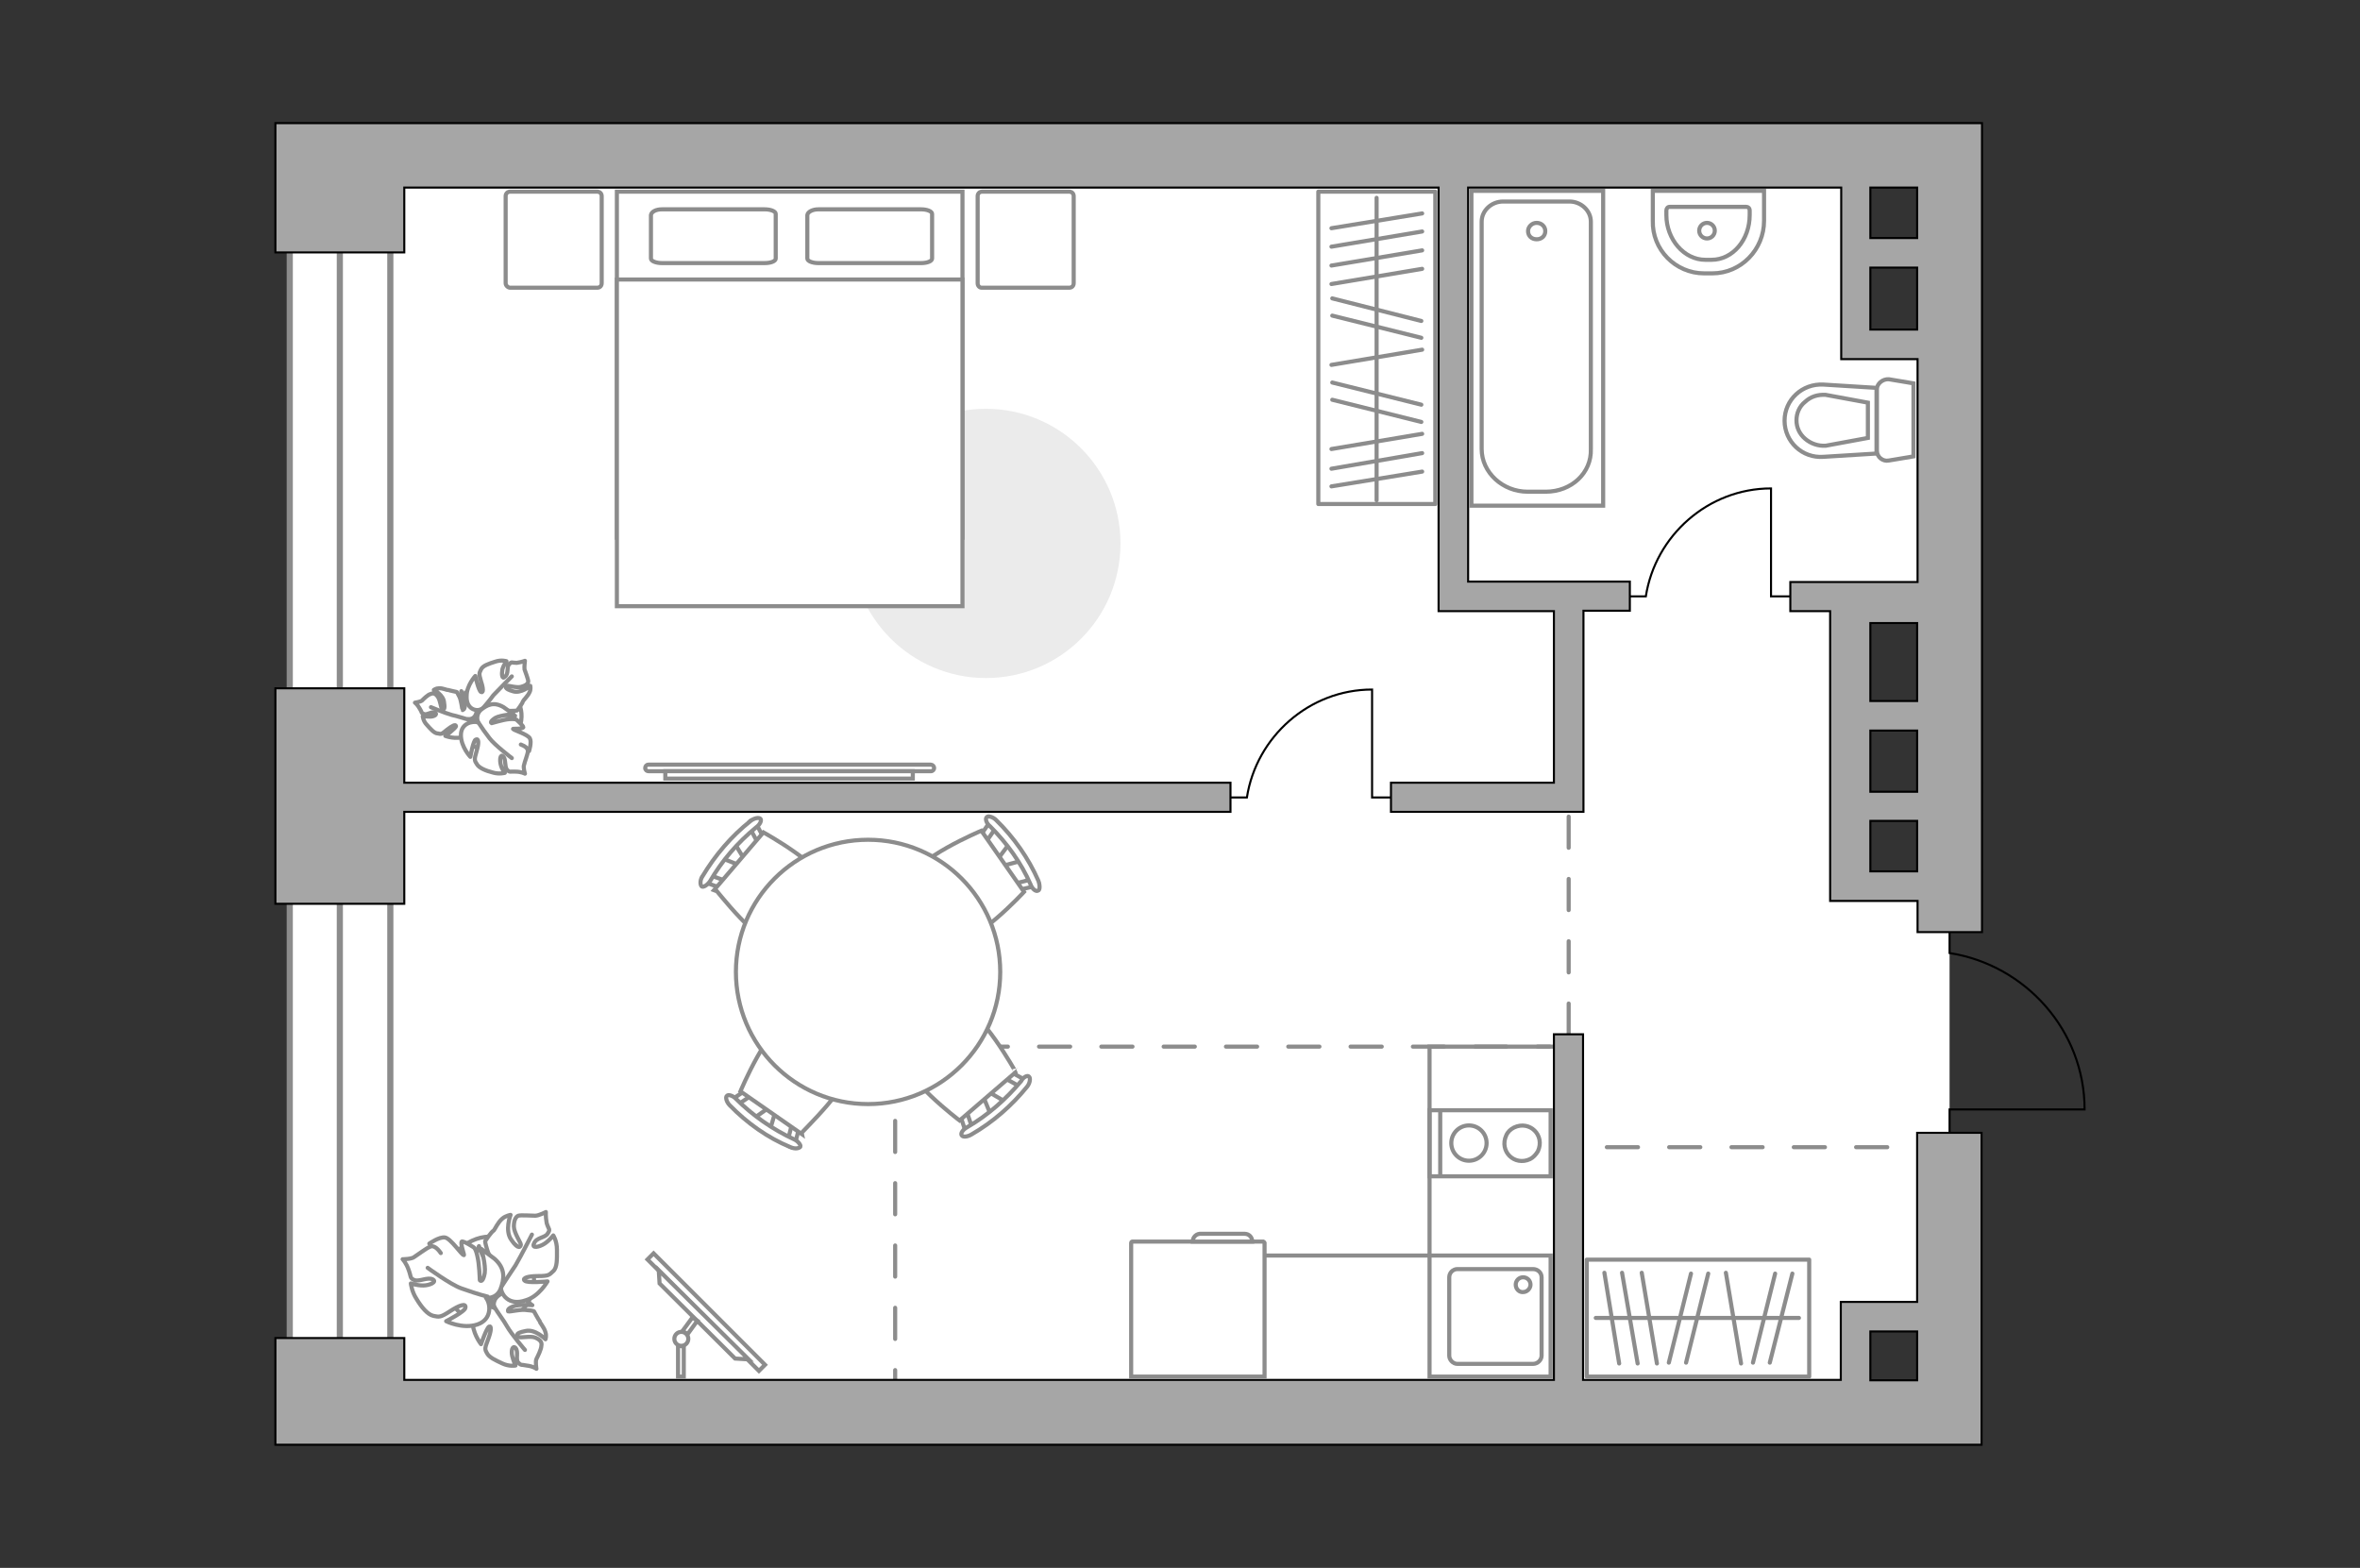 <?xml version="1.0" encoding="utf-8"?>
<!-- Generator: Adobe Illustrator 28.2.0, SVG Export Plug-In . SVG Version: 6.00 Build 0)  -->
<svg version="1.1" id="Слой_1" xmlns="http://www.w3.org/2000/svg" xmlns:xlink="http://www.w3.org/1999/xlink" x="0px" y="0px"
	 viewBox="0 0 575 382" style="enable-background:new 0 0 575 382;" xml:space="preserve">
<rect x="0" y="0" width="575" height="382" fill="#333333" stroke="none"/>
<style type="text/css">
	.st0{fill:#FFFFFF;}
	.st1{fill:#FFFFFF;stroke:#8C8C8C;stroke-width:1.5;stroke-linecap:round;stroke-miterlimit:10;}
	.st2{fill:none;stroke:#8C8C8C;stroke-width:1.5;stroke-linecap:round;stroke-miterlimit:10;}
	.st3{fill:none;stroke:#8C8C8C;stroke-linecap:round;stroke-linejoin:round;stroke-miterlimit:10;stroke-dasharray:7.591;}
	.st4{fill:none;stroke:#000000;stroke-width:0.5;stroke-miterlimit:10;}
	.st5{fill:#A6A6A6;stroke:#000000;stroke-width:0.5;stroke-miterlimit:10;}
	.st6{fill:none;stroke:#8C8C8C;stroke-miterlimit:10;}
	.st7{fill:none;stroke:#8C8C8C;stroke-miterlimit:10;}
	.st8{fill:#FFFFFF;stroke:#8C8C8C;stroke-miterlimit:10;}
	.st9{fill:#EBEBEB;}
	.st10{fill:#FFFFFF;stroke:#8C8C8C;stroke-linecap:round;stroke-linejoin:round;stroke-miterlimit:10;}
	.st11{fill:none;stroke:#8C8C8C;stroke-linecap:round;stroke-linejoin:round;stroke-miterlimit:10;}
	.st12{fill:#FFFFFF;stroke:#8C8C8C;stroke-width:1;stroke-miterlimit:10.001;}
	.st13{fill:#FFFFFF;stroke:#8C8C8C;stroke-width:1;stroke-miterlimit:9.999;}
</style>
<g id="bg">
	<polygon class="st0" points="453.4,320.8 475,320.8 475,215.9 452.1,215.9 452.1,145.3 475,145.3 475,82.8 453.4,82.8 453.4,36.7 
		83.5,36.7 83.5,344.2 453.4,344.2 	"/>
</g>
<g id="windows">
	<rect x="70.6" y="36.7" class="st1" width="24.5" height="307.4"/>
	<line class="st2" x1="82.8" y1="36.7" x2="82.8" y2="344.2"/>
</g>
<g id="plan">
	<line class="st3" x1="475" y1="279.5" x2="382.2" y2="279.5"/>
	<line class="st3" x1="382.2" y1="252.1" x2="382.2" y2="194.3"/>
	<polyline class="st3" points="382.2,255 218.1,255 218.1,344.2 	"/>
	<path class="st4" d="M475,276v-5.7h32.9c0-19.2-14.4-35.2-32.9-38.1V227"/>
	<path class="st4" d="M338.9,194.3h-4.6V168c-15.3,0-28.2,11.5-30.5,26.3h-4.1"/>
	<path class="st4" d="M436.1,145.3h-4.6V119c-15.3,0-28.2,11.5-30.5,26.3h-4"/>
	<g>
		<path class="st5" d="M482.8,352v-76h-15.7v41.2h-18.6v19h-62.8V252h-7.1v84.2H98.5V326H67.1v26H482.8z M455.7,324.4h11.4v11.9
			h-11.4V324.4z"/>
		<polygon class="st5" points="299.8,197.8 299.8,190.7 98.5,190.7 98.5,167.7 67.1,167.7 67.1,220.2 98.5,220.2 98.5,197.8 		"/>
		<path class="st5" d="M67.1,30v31.5h31.4V45.7h252v103.2h28.1v41.8h-39.7v7.1h46.9v-49h11.3v-7.1h-39.4v-96h90.9v41.8h18.6v54.3
			h-31v7.1h9.7v70.6h21.3v7.6h15.7V30H67.1z M467.1,45.7V58h-11.4V45.7H467.1z M455.7,80.3V65.2h11.4v15.1
			C467.1,80.3,455.7,80.3,455.7,80.3z M455.7,178h11.4v14.9h-11.4V178z M455.7,170.8v-19h11.4v19H455.7z M455.7,212.3V200h11.4v12.3
			H455.7z"/>
	</g>
	<g>
		<g>
			<rect x="348.3" y="270.5" class="st6" width="29.5" height="16.1"/>
		</g>
		<line class="st6" x1="350.9" y1="286.7" x2="350.9" y2="270.5"/>
		<ellipse class="st7" cx="357.9" cy="278.5" rx="4.3" ry="4.3"/>
		<path class="st6" d="M374.7,280.5c1.8-3.9-2-7.6-5.8-5.8c-0.8,0.4-1.5,1-1.9,1.9c-1.8,3.9,2,7.6,5.8,5.8
			C373.6,282,374.2,281.3,374.7,280.5z"/>
	</g>
	<g>
		<g>
			<rect x="348.3" y="305.9" class="st6" width="29.5" height="29.5"/>
		</g>
		<path class="st6" d="M375.6,330.3v-19.1c0-1.1-0.9-2-2.1-2h-18.4c-1.1,0-2,0.9-2,2v19.1c0,1,0.9,2,2,2h18.4
			C374.7,332.3,375.6,331.3,375.6,330.3z"/>
		<path class="st6" d="M369.3,313c0-1,0.8-1.8,1.8-1.8s1.8,0.8,1.8,1.8c0,0.9-0.8,1.8-1.8,1.8C370.2,314.9,369.3,314.1,369.3,313z"
			/>
	</g>
	<g>
		<rect x="358.5" y="46.5" class="st6" width="32.1" height="76.7"/>
		<path class="st6" d="M387.6,109.4V54c0-2.7-2.4-4.9-5.2-4.9h-16.2c-2.8,0-5.2,2.2-5.2,4.9v55.4c0,5.7,5.1,10.4,11.2,10.4h4.4
			C382.9,119.8,387.8,115.2,387.6,109.4z"/>
		<path class="st6" d="M374.4,54.3c-1.2,0-2.1,1-2.1,2c0,1.2,0.9,2,2.1,2s2.1-0.8,2.1-2C376.5,55.2,375.6,54.3,374.4,54.3z"/>
	</g>
	<g>
		<path id="Vector_134_1_" class="st8" d="M402.7,53.8v-7.3h27.1v7.3c0,7-5.6,12.8-12.6,12.8h-2C408.2,66.6,402.5,60.8,402.7,53.8z"
			/>
		<path id="Vector_133_1_" class="st8" d="M406,52.4v-1.1c0-0.5,0.3-0.9,0.8-0.9h18.7c0.4,0,0.8,0.3,0.8,0.9v1.1
			c0,6-4.1,10.9-9.3,10.9h-1.5C410.3,63.3,406,58.3,406,52.4z"/>
		<circle class="st8" cx="415.9" cy="56.2" r="1.9"/>
	</g>
	<g>
		<path id="wc_1_" class="st8" d="M444.8,96.3"/>
		<g id="Group_26_1_">
			<path id="Vector_130_1_" class="st8" d="M460.2,92.4l6,1v17.8l-6,1c-1.4,0.3-2.9-0.8-2.9-2.4v-15
				C457.3,93.5,458.7,92.3,460.2,92.4z"/>
			<path id="Vector_131_1_" class="st8" d="M444.3,93.7l12.9,0.8v16l-12.9,0.8c-5.2,0.4-9.5-3.7-9.5-8.8S439.1,93.4,444.3,93.7z"/>
			<path id="Vector_132_1_" class="st8" d="M455.1,98.1l-10.3-1.9c-1.9-0.1-3.6,0.4-5,1.7c-1.4,1.1-2.1,2.8-2.1,4.5s0.7,3.3,2.1,4.5
				s3.2,1.8,5,1.7l10.3-1.9V98.1z"/>
		</g>
	</g>
</g>
<g id="furniture">
	<g>
		<path id="Vector_8_2_" class="st8" d="M308.1,302.8v32.6h-32.5v-32.6c0-0.2,0.2-0.3,0.3-0.3h31.9
			C307.8,302.5,308,302.6,308.1,302.8z"/>
		<path id="Vector_9_2_" class="st8" d="M292.7,300.6h10.5c1.1,0,1.9,0.8,1.9,1.9h-14.5C290.6,301.4,291.5,300.5,292.7,300.6z"/>
	</g>
	<path id="Vector_1_" class="st9" d="M207.4,132.4c0-18.1,14.7-32.8,32.8-32.8s32.8,14.7,32.8,32.8s-14.6,32.8-32.8,32.8
		C222.1,165.2,207.3,150.4,207.4,132.4z"/>
	<g>
		<rect x="386.6" y="306.9" class="st10" width="54.2" height="28.5"/>
		<line class="st11" x1="424.2" y1="332.2" x2="420.5" y2="310.1"/>
		<line class="st11" x1="403.7" y1="332.2" x2="400" y2="310.1"/>
		<line class="st11" x1="399" y1="332.2" x2="395.2" y2="310.1"/>
		<line class="st11" x1="394.5" y1="332.2" x2="390.9" y2="310.1"/>
		<line class="st11" x1="410.8" y1="332" x2="416.2" y2="310.3"/>
		<line class="st11" x1="406.6" y1="332" x2="412" y2="310.3"/>
		<line class="st11" x1="431.2" y1="332" x2="436.7" y2="310.3"/>
		<line class="st11" x1="427.1" y1="332" x2="432.5" y2="310.3"/>
		<line class="st11" x1="438.3" y1="321.1" x2="388.8" y2="321.1"/>
	</g>
	<g>
		<rect x="321.2" y="46.7" class="st10" width="28.5" height="76.1"/>
		<line class="st11" x1="346.5" y1="56.4" x2="324.4" y2="60.1"/>
		<line class="st11" x1="346.5" y1="52" x2="324.4" y2="55.6"/>
		<line class="st11" x1="346.5" y1="85.2" x2="324.4" y2="88.9"/>
		<line class="st11" x1="346.5" y1="61" x2="324.4" y2="64.7"/>
		<line class="st11" x1="346.5" y1="65.5" x2="324.4" y2="69.2"/>
		<line class="st11" x1="346.5" y1="105.7" x2="324.4" y2="109.4"/>
		<line class="st11" x1="346.5" y1="110.4" x2="324.4" y2="114.2"/>
		<line class="st11" x1="346.5" y1="114.9" x2="324.4" y2="118.5"/>
		<line class="st11" x1="346.3" y1="98.6" x2="324.6" y2="93.2"/>
		<line class="st11" x1="346.3" y1="102.8" x2="324.6" y2="97.4"/>
		<line class="st11" x1="346.3" y1="78.2" x2="324.6" y2="72.7"/>
		<line class="st11" x1="346.3" y1="82.3" x2="324.6" y2="76.9"/>
		<line class="st11" x1="335.4" y1="48.2" x2="335.4" y2="121.9"/>
	</g>
	<g>
		<g id="Group_2_8_">
			<g id="Group_3_8_">
				<path id="Vector_10_8_" class="st8" d="M244.9,268.4l-4.6-2.7l-1,0.8l2,4.9L244.9,268.4z"/>
			</g>
			<g id="Group_4_8_">
				<path id="Vector_11_8_" class="st8" d="M234.3,271c-0.4,0.2-0.4,0.7-0.3,0.9l1.4,4.2c0.1,0.4,0.5,0.5,1,0.2s0.7-0.8,0.6-1.1
					l-1.4-4.2c-0.1-0.4-0.5-0.5-1-0.2C234.4,270.8,234.3,270.8,234.3,271z"/>
			</g>
			<g id="Group_5_8_">
				<path id="Vector_12_8_" class="st8" d="M245.2,261.6c-0.1,0.1-0.1,0.1-0.2,0.1c-0.4,0.4-0.3,0.8,0,1.1l3.8,2.1
					c0.4,0.1,0.9-0.1,1.3-0.5s0.3-0.8,0-1.1l-3.8-2.1C246.2,261.1,245.6,261.2,245.2,261.6z"/>
			</g>
			<path id="Vector_13_8_" class="st8" d="M233.7,245.2c-4.5-0.3-13.3,7.2-13.7,11.8c-0.4,5.3,13.8,16,13.8,16l13.7-11.8
				C247.5,261.3,238.9,245.6,233.7,245.2z"/>
			<path id="Vector_14_8_" class="st8" d="M248.8,263.4c-3.7,4.4-8.1,8.3-13.1,11.2c-1.1,0.6-1.7,1.5-1.4,2s1.4,0.4,2.4-0.2
				c5.2-3,9.8-7,13.6-11.7c0.7-0.9,0.8-2.1,0.4-2.4C250.4,261.9,249.3,262.4,248.8,263.4z"/>
		</g>
		<g id="Group_2_5_">
			<g id="Group_3_5_">
				<path id="Vector_10_5_" class="st8" d="M175.9,209.1l5,2l0.9-1l-2.8-4.6L175.9,209.1z"/>
			</g>
			<g id="Group_4_5_">
				<path id="Vector_11_5_" class="st8" d="M185.8,205c0.3-0.3,0.3-0.7,0.2-1l-2.1-3.9c-0.2-0.4-0.6-0.4-1.1-0.1
					c-0.5,0.4-0.6,0.9-0.4,1.2l2.1,3.9c0.2,0.4,0.6,0.4,1.1,0.1C185.7,205.2,185.7,205.1,185.8,205z"/>
			</g>
			<g id="Group_5_5_">
				<path id="Vector_12_5_" class="st8" d="M176.5,215.8c0.1-0.1,0.1-0.1,0.2-0.2c0.3-0.5,0.2-0.9-0.2-1.1l-4.2-1.5
					c-0.4-0.1-0.9,0.2-1.2,0.7s-0.2,0.9,0.2,1.1l4.2,1.5C175.8,216.4,176.1,216.3,176.5,215.8z"/>
			</g>
			<path id="Vector_13_5_" class="st8" d="M190.2,230.4c4.5-0.3,12.1-9.2,11.9-13.7c-0.5-5.3-16.1-13.9-16.1-13.9l-11.8,13.8
				C174.4,216.6,185,230.7,190.2,230.4z"/>
			<path id="Vector_14_5_" class="st8" d="M173,214.7c2.9-5,6.7-9.4,11.2-13.1c1-0.7,1.4-1.7,1.1-2.1c-0.4-0.4-1.5-0.2-2.4,0.5
				c-4.7,3.7-8.7,8.4-11.8,13.6c-0.6,0.9-0.5,2.1-0.1,2.4C171.4,216.2,172.3,215.7,173,214.7z"/>
		</g>
		<g id="Group_2_4_">
			<g id="Group_3_4_">
				<path id="Vector_10_4_" class="st8" d="M245.8,205.7l-3.2,4.3l0.8,1.2l5.2-1.4L245.8,205.7z"/>
			</g>
			<g id="Group_4_4_">
				<path id="Vector_11_4_" class="st8" d="M247.3,216.4c0.3,0.4,0.7,0.5,1,0.4l4.3-1c0.4-0.1,0.6-0.5,0.3-1s-0.7-0.8-1-0.7
					l-4.3,1.1c-0.4,0.1-0.6,0.5-0.3,1C247.2,216.3,247.3,216.4,247.3,216.4z"/>
			</g>
			<g id="Group_5_4_">
				<path id="Vector_12_4_" class="st8" d="M239.3,204.6c0,0.1,0.1,0.1,0.1,0.2c0.3,0.4,0.8,0.4,1,0.1l2.5-3.6
					c0.2-0.4,0.1-1-0.4-1.4c-0.3-0.4-0.8-0.4-1-0.1l-2.5,3.6C238.8,203.8,238.9,204.3,239.3,204.6z"/>
			</g>
			<path id="Vector_13_4_" class="st8" d="M221.7,214.6c-0.8,4.5,6,14,10.4,14.9c5.3,0.9,17.4-12.2,17.4-12.2l-10.4-14.9
				C239.1,202.4,222.6,209.3,221.7,214.6z"/>
			<path id="Vector_14_4_" class="st8" d="M241.3,201.4c4,4,7.5,8.8,9.8,14.1c0.4,1.1,1.3,1.8,1.8,1.5c0.5-0.1,0.5-1.3,0.1-2.4
				c-2.4-5.5-6-10.6-10.3-14.8c-0.8-0.8-2-1.1-2.3-0.7C240,199.5,240.3,200.6,241.3,201.4z"/>
		</g>
		<g id="Group_2_3_">
			<g id="Group_3_3_">
				<path id="Vector_10_3_" class="st8" d="M187.6,275.3l1.5-5.1l-1.1-0.8l-4.4,3.1L187.6,275.3z"/>
			</g>
			<g id="Group_4_3_">
				<path id="Vector_11_3_" class="st8" d="M182.6,265.8c-0.3-0.3-0.8-0.3-1-0.1l-3.6,2.4c-0.4,0.3-0.4,0.7,0.1,1.1
					c0.3,0.4,0.9,0.5,1.1,0.3l3.6-2.4c0.4-0.3,0.4-0.7-0.1-1.1C182.7,265.9,182.7,265.8,182.6,265.8z"/>
			</g>
			<g id="Group_5_3_">
				<path id="Vector_12_3_" class="st8" d="M194.2,274c-0.1-0.1-0.1-0.1-0.2-0.2c-0.6-0.3-0.9-0.1-1.1,0.3l-1.1,4.3
					c-0.1,0.4,0.2,0.9,0.7,1c0.6,0.3,0.9,0.1,1.1-0.3l1.1-4.3C194.8,274.6,194.7,274.2,194.2,274z"/>
			</g>
			<path id="Vector_13_3_" class="st8" d="M207.3,258.7c-0.8-4.4-10.4-11.1-14.8-10.3c-5.2,1-12.1,17.5-12.1,17.5l14.8,10.3
				C195.1,275.9,208.2,263.9,207.3,258.7z"/>
			<path id="Vector_14_3_" class="st8" d="M193.5,277.6c-5.2-2.4-10.1-5.8-14.2-9.9c-0.8-0.8-1.9-1.1-2.2-0.7
				c-0.4,0.3-0.1,1.5,0.7,2.3c4.2,4.3,9.2,7.9,14.8,10.2c1.1,0.5,2.1,0.3,2.4-0.1C195.2,279,194.4,278,193.5,277.6z"/>
		</g>
		<g>
			<ellipse class="st12" cx="211.5" cy="236.8" rx="32.2" ry="32.2"/>
		</g>
	</g>
	<g>
		<path class="st8" d="M158,187.9c-0.4,0-0.8-0.3-0.8-0.8c0-0.4,0.3-0.8,0.8-0.8h68.8c0.4,0,0.8,0.4,0.8,0.8c0,0.4-0.3,0.8-0.8,0.8
			H158z"/>
		<rect x="162.1" y="187.9" class="st8" width="60.3" height="1.8"/>
	</g>
	<g>
		<path id="Vector_60_2_" class="st8" d="M123.8,321.7c5.3-2.5,7.9-8.6,5.3-14.1c-2.5-5.3-8.6-7.9-14.1-5.3
			c-5.3,2.4-7.9,8.6-5.3,14.1C111.9,321.8,118.2,324.1,123.8,321.7z"/>
		<path class="st10" d="M120.5,318.7c0,0-0.8-1.6,0.9-3c1.6-1.2,3.6-1.9,5.9,0.2c2.2,2.1,2.4,2.1,2.4,2.1s-3.2-0.3-4.7,0.3
			s-1.2,1-1.2,1.2c0.2,0.2,3.2-0.6,4.6-0.3c1.5,0.1,1.7,0.3,1.7,0.3s1.2,2.2,1.4,2.4c0,0.4,1.1,1.5,1.4,2.7c0.3,0.9,0,1.7,0,1.7
			s-2.5-2.6-4.9-2c-2.5,0.5-2.1,1-1.7,1.4s2.9-0.3,4.1,0.2s1.7,1.1,1.5,2c0,0.8-0.9,2.6-1.2,3.2s0,2.4,0,2.4s-0.7-0.6-2.4-0.8
			c-1.3-0.3-1.3,0.1-2.1-0.8c-0.6-0.8,0.2-2.6-0.6-3.5c-0.8-0.7-1.1,0.8-0.8,2c0.3,1.2,0.8,2.3,0.8,2.3s-1.5,0.3-3.2-0.5
			s-3.3-1.5-3.8-2.6c-0.5-0.9-0.5-1.1,0.3-3.2s0.9-3.4,0.3-3.2c-0.6,0.2-2,4.3-2,4.3s-2.3-2.9-2-5.9
			C116.1,318.2,119,317.9,120.5,318.7z"/>
		<path class="st11" d="M127.9,328.9c0,0-3.2-3.7-4.4-5.8c-0.7-1.3-2.4-3.5-3-4.6c-0.9-1.2-1.3-3-1.5-4.7"/>
		<path class="st10" d="M122,313.2c0,0-1.4,1.5-3.7,0.3c-2.1-1.2-3.6-3.1-2.7-6.4s1.1-3.5,1.1-3.5s1.1,3.5,2.6,5
			c1.2,1.4,2,0.8,2,0.8c0-0.2-2.1-3.1-2.6-4.9c-0.5-1.6-0.5-2.1-0.5-2.1s1.5-2.3,2.1-2.6c0.3-0.3,1-2,2.1-2.9c0.8-0.7,2-0.9,2-0.9
			s-1.5,3.8,0.2,6.1c1.7,2.5,2.3,1.7,2.3,1.1c0-0.4-1.7-2.9-1.7-4.4s0.5-2.4,1.1-2.6s3.2,0,4.1,0s2.6-0.9,2.6-0.9s-0.1,1,0.2,2.7
			c0.5,1.7,1,1.4,0.2,2.6c-0.6,1-2.8,0.9-3.3,2.4c-0.6,1.2,1.2,0.9,2.6,0c1.2-0.8,2.1-2,2.1-2s0.9,1.3,0.9,3.5s0.1,4.3-0.9,5.2
			s-1,1.2-3.7,1.2c-2.5,0-3.9,0.5-3.3,1.1c0.6,0.7,5.6,0.2,5.6,0.2s-2.1,3.7-5.3,4.6C123.9,318.3,121.9,315.3,122,313.2z"/>
		<path class="st11" d="M129.6,300.8c0,0-2.6,5.1-4,7.5c-0.9,1.3-2.7,4.1-3.5,5.3c-1.1,1.5-2.6,3-4.3,3.8"/>
		<g>
			<path class="st10" d="M107.4,305.3c-0.9-1.3-1.9-2-2.7-1.5c-0.8,0.3-2.9,1.9-3.7,2.4c-0.6,0.6-2.9,0.6-2.9,0.6s0.9,0.9,1.5,2.7
				c0.6,1.6,0.2,1.9,1.4,2.4c1.2,0.4,3.2-0.8,4.4-0.2s-0.7,1.5-2.3,1.5s-3-0.5-3-0.5s0.2,2,1.4,3.8c1.2,2,2.7,3.8,4.1,4.1
				c1.4,0.3,1.7,0.4,4-1.1s4-2.1,3.8-0.9c0,0.9-4.7,3.3-4.7,3.3s4,2,7.6,0.8s3.3-5,2.1-6.5c0,0,2.4,0.4,3.5-2c1-2.6,1.3-5.1-1.4-7.5
				c-3-2.2-3.2-2.4-3.2-2.4s1.1,3.9,0.8,5.9c-0.4,2.2-1,2-1.2,1.7c0-0.1-0.1-3.9-0.6-5.9c-0.4-1.9-0.9-2.1-0.9-2.1s-2.4-1.6-2.9-1.4
				c-0.4,0.6,0.8,3.5,0.5,3.3c-0.5,0-3.2-4.1-4.6-4.3s-3.8,1.5-3.8,1.5"/>
			<path class="st11" d="M104.2,308.9c0,0,5.6,4.1,8.2,5c1.7,0.6,4.3,1.5,6.4,2"/>
		</g>
	</g>
	<g>
		<path id="Vector_60_1_" class="st8" d="M118.1,182.5c4.5,0.6,8.4-2.6,8.9-7c0.6-4.5-2.6-8.3-7-8.9c-4.5-0.6-8.3,2.6-8.9,7
			C110.6,178.2,113.7,182.3,118.1,182.5z"/>
		<path class="st10" d="M113.2,179.4c-2.1,0.9-4.7-0.1-4.7-0.1s2.6-1.9,2.6-2.4c-0.1-0.5-0.9-0.1-2.2,0.9c-1.3,1.1-1.4,1.1-2.2,0.9
			c-0.9,0-1.8-1.1-2.7-2.1c-0.9-0.9-1-2.1-1-2.1s0.9,0.1,1.8,0.1s1.9-0.5,1.2-1c-0.8-0.3-1.9,0.6-2.6,0.4c-0.9-0.3-0.5-0.4-1.1-1.3
			c-0.6-1.1-1.2-1.5-1.2-1.5s1.3-0.2,1.7-0.5c0.4-0.4,1.5-1.5,2.1-1.6c0.6-0.3,1.2-0.2,1.8,0.7s0.7,2.6,1,2.9s0.8,0.3,0.5-1.5
			c-0.1-1.9-2.5-3.1-2.5-3.1s0.5-0.4,1.2-0.4c1-0.1,2,0.5,2.3,0.4c0.2,0.1,2.1,0.5,2.1,0.5s0.1,0.1,0.6,1.1c0.5,0.9,0.7,3.2,0.8,3.3
			c0.1-0.1,0.5,0,0.6-1.2c0-1.2-0.9-3.4-0.9-3.4s0,0.1,2.1,1.3s1.9,2.8,1.5,4.2c-0.5,1.5-1.9,1.3-1.9,1.3
			C115,176.2,115.4,178.3,113.2,179.4z"/>
		<path class="st11" d="M117.8,175.3c-1.2,0.3-2.6,0.3-3.7,0c-0.9-0.2-2.9-0.9-4-1.1c-1.8-0.5-5.1-1.9-5.1-1.9"/>
		<path class="st10" d="M113.7,169.5c0-2.5,2.1-4.8,2.1-4.8s0.8,3.6,1.4,3.9c0.6,0.3,0.6-0.8,0-2.6c-0.6-2-0.4-2,0-2.9
			s1.9-1.4,3.5-1.9c1.5-0.5,2.7-0.1,2.7-0.1s-0.7,0.9-1,2c-0.2,1.2-0.1,2.5,0.6,1.8c1-0.7,0.4-2.3,1-3c0.7-0.8,0.6-0.4,1.9-0.4
			c1.3-0.2,2-0.5,2-0.5s-0.2,1.5-0.1,2.1c0.2,0.6,0.9,2.4,0.9,2.9s-0.5,1-1.6,1.3c-1,0.4-3.2-0.3-3.5-0.2c-0.5,0.1-0.8,0.7,1.3,1.3
			c2,0.7,4.3-1.3,4.3-1.3s0.2,0.9-0.2,1.6c-0.4,0.9-1.5,1.9-1.6,2.2c-0.1,0.5-1.4,2.2-1.4,2.2s-0.3,0.1-1.6,0.1
			c-1.4,0.1-4-0.7-4.1-0.7c0,0-0.3,0.7,1,1.2c1.5,0.7,4.2,0.7,4.2,0.7s-0.1,0.1-2.3,1.5c-2.1,1.4-3.8,0.8-5.2-0.5
			c-1.4-1.3-0.6-2.7-0.6-2.7C116.1,173.5,113.5,172.8,113.7,169.5z"/>
		<path class="st11" d="M115.5,177c0.1-1.4,0.9-2.9,1.7-3.9c0.7-0.8,2.3-2.7,3-3.7c1.5-1.6,4.5-4.6,4.5-4.6"/>
		<g>
			<path class="st10" d="M128.9,183c0,0,0.7-2.2,0.2-3.1c-0.5-1-4-2-4.1-2.3c-0.2-0.1,2.2,0.1,2.5-0.4c0-0.4-1.6-1.8-1.6-1.8
				s-0.2-0.3-1.7-0.2c-1.6,0.1-4.3,1-4.4,1c-0.2-0.1-0.5-0.4,0.9-1.3c1.3-0.7,4.4-0.9,4.4-0.9s-0.1,0-2.4-1.7
				c-2.4-1.4-4-0.6-5.6,0.7c-1.4,1.4-0.6,3-0.6,3c-1.4-0.4-4.2,0.2-4.2,3.1c0,2.9,2.3,5.3,2.3,5.3s0.7-4,1.3-4.2
				c0.8-0.4,0.8,0.9,0.2,2.9c-0.6,2-0.5,2.2,0.1,3.1c0.5,0.9,2.2,1.6,3.8,2c1.6,0.5,3,0.1,3,0.1s-0.7-0.8-1-2s-0.1-2.7,0.6-2
				s0.3,2.4,0.9,3.2c0.7,0.8,0.8,0.4,2.1,0.5c1.4,0,2.3,0.5,2.3,0.5s-0.5-1.6-0.2-2.2c0.1-0.6,0.9-2.6,0.9-3.2
				c0.1-0.7-0.6-1.3-1.7-1.7"/>
			<path class="st11" d="M116.4,175.8c0.9,1.4,2.1,3.1,2.9,4.1c1.2,1.6,5.4,4.8,5.4,4.8"/>
		</g>
	</g>
	<line class="st6" x1="308.1" y1="305.9" x2="348.3" y2="305.9"/>
	<g>
		<g>
			<path id="Vector_98_2_" class="st8" d="M234.5,131h-84.2V46.7h84.2V131L234.5,131z"/>
			<path id="Vector_99_2_" class="st8" d="M150.3,147.7h84.2V68.1h-74.2h-10v10.7V147.7L150.3,147.7z"/>
			<path id="Vector_100_2_" class="st11" d="M199.4,51h25c1.5,0,2.7,0.5,2.7,1.1V63c0,0.6-1.1,1.1-2.7,1.1h-25
				c-1.5,0-2.7-0.5-2.7-1.1V52.4C196.8,51.6,198,51,199.4,51z"/>
			<path id="Vector_101_2_" class="st11" d="M161.3,51h25c1.5,0,2.7,0.5,2.7,1.1V63c0,0.6-1.1,1.1-2.7,1.1h-25
				c-1.5,0-2.7-0.5-2.7-1.1V52.4C158.7,51.6,159.8,51,161.3,51z"/>
		</g>
		<g>
			<path id="Vector_5_2_" class="st10" d="M123.2,69V47.8c0-0.6,0.4-1.1,1.1-1.1h21.2c0.6,0,1.1,0.4,1.1,1.1V69
				c0,0.6-0.4,1.1-1.1,1.1h-21.2C123.8,70.1,123.2,69.6,123.2,69z"/>
			<path id="Vector_5_1_" class="st10" d="M238.2,69V47.8c0-0.6,0.4-1.1,1.1-1.1h21.2c0.6,0,1.1,0.4,1.1,1.1V69
				c0,0.6-0.4,1.1-1.1,1.1h-21.3C238.6,70.1,238.2,69.6,238.2,69z"/>
		</g>
	</g>
	<polyline class="st6" points="348.3,305.9 348.3,255 377.8,255 	"/>
	<g>
		
			<rect x="171.1" y="300.5" transform="matrix(0.707 -0.707 0.707 0.707 -175.663 215.369)" class="st13" width="2.1" height="38.4"/>
		<polygon class="st8" points="160.7,312.7 179.1,331 182.4,331.2 160.5,309.5 		"/>
		<g>
			<path class="st8" d="M166,328c-0.2,0-0.6-0.1-0.8-0.2v7.6h1.4V328C166.5,328,166.2,328,166,328z"/>
			<path class="st8" d="M166.2,324.4c0.5,0.1,1.1,0.4,1.3,0.7l2.4-3.3l-1.2-0.8L166.2,324.4z"/>
		</g>
		<circle class="st8" cx="166" cy="326.2" r="1.7"/>
	</g>
</g>
<g id="points">
	<path id="g1" class="st11" d="M426.9,292.9"/>
	<path id="h1" class="st11" d="M426.9,245.2"/>
	<path id="s1" class="st11" d="M414,88.9"/>
	<path id="k1" class="st11" d="M300.1,277"/>
	<path id="r1" class="st11" d="M305.1,145.3"/>
	<path id="r2" class="st11" d="M134.9,252.1"/>
</g>
</svg>
